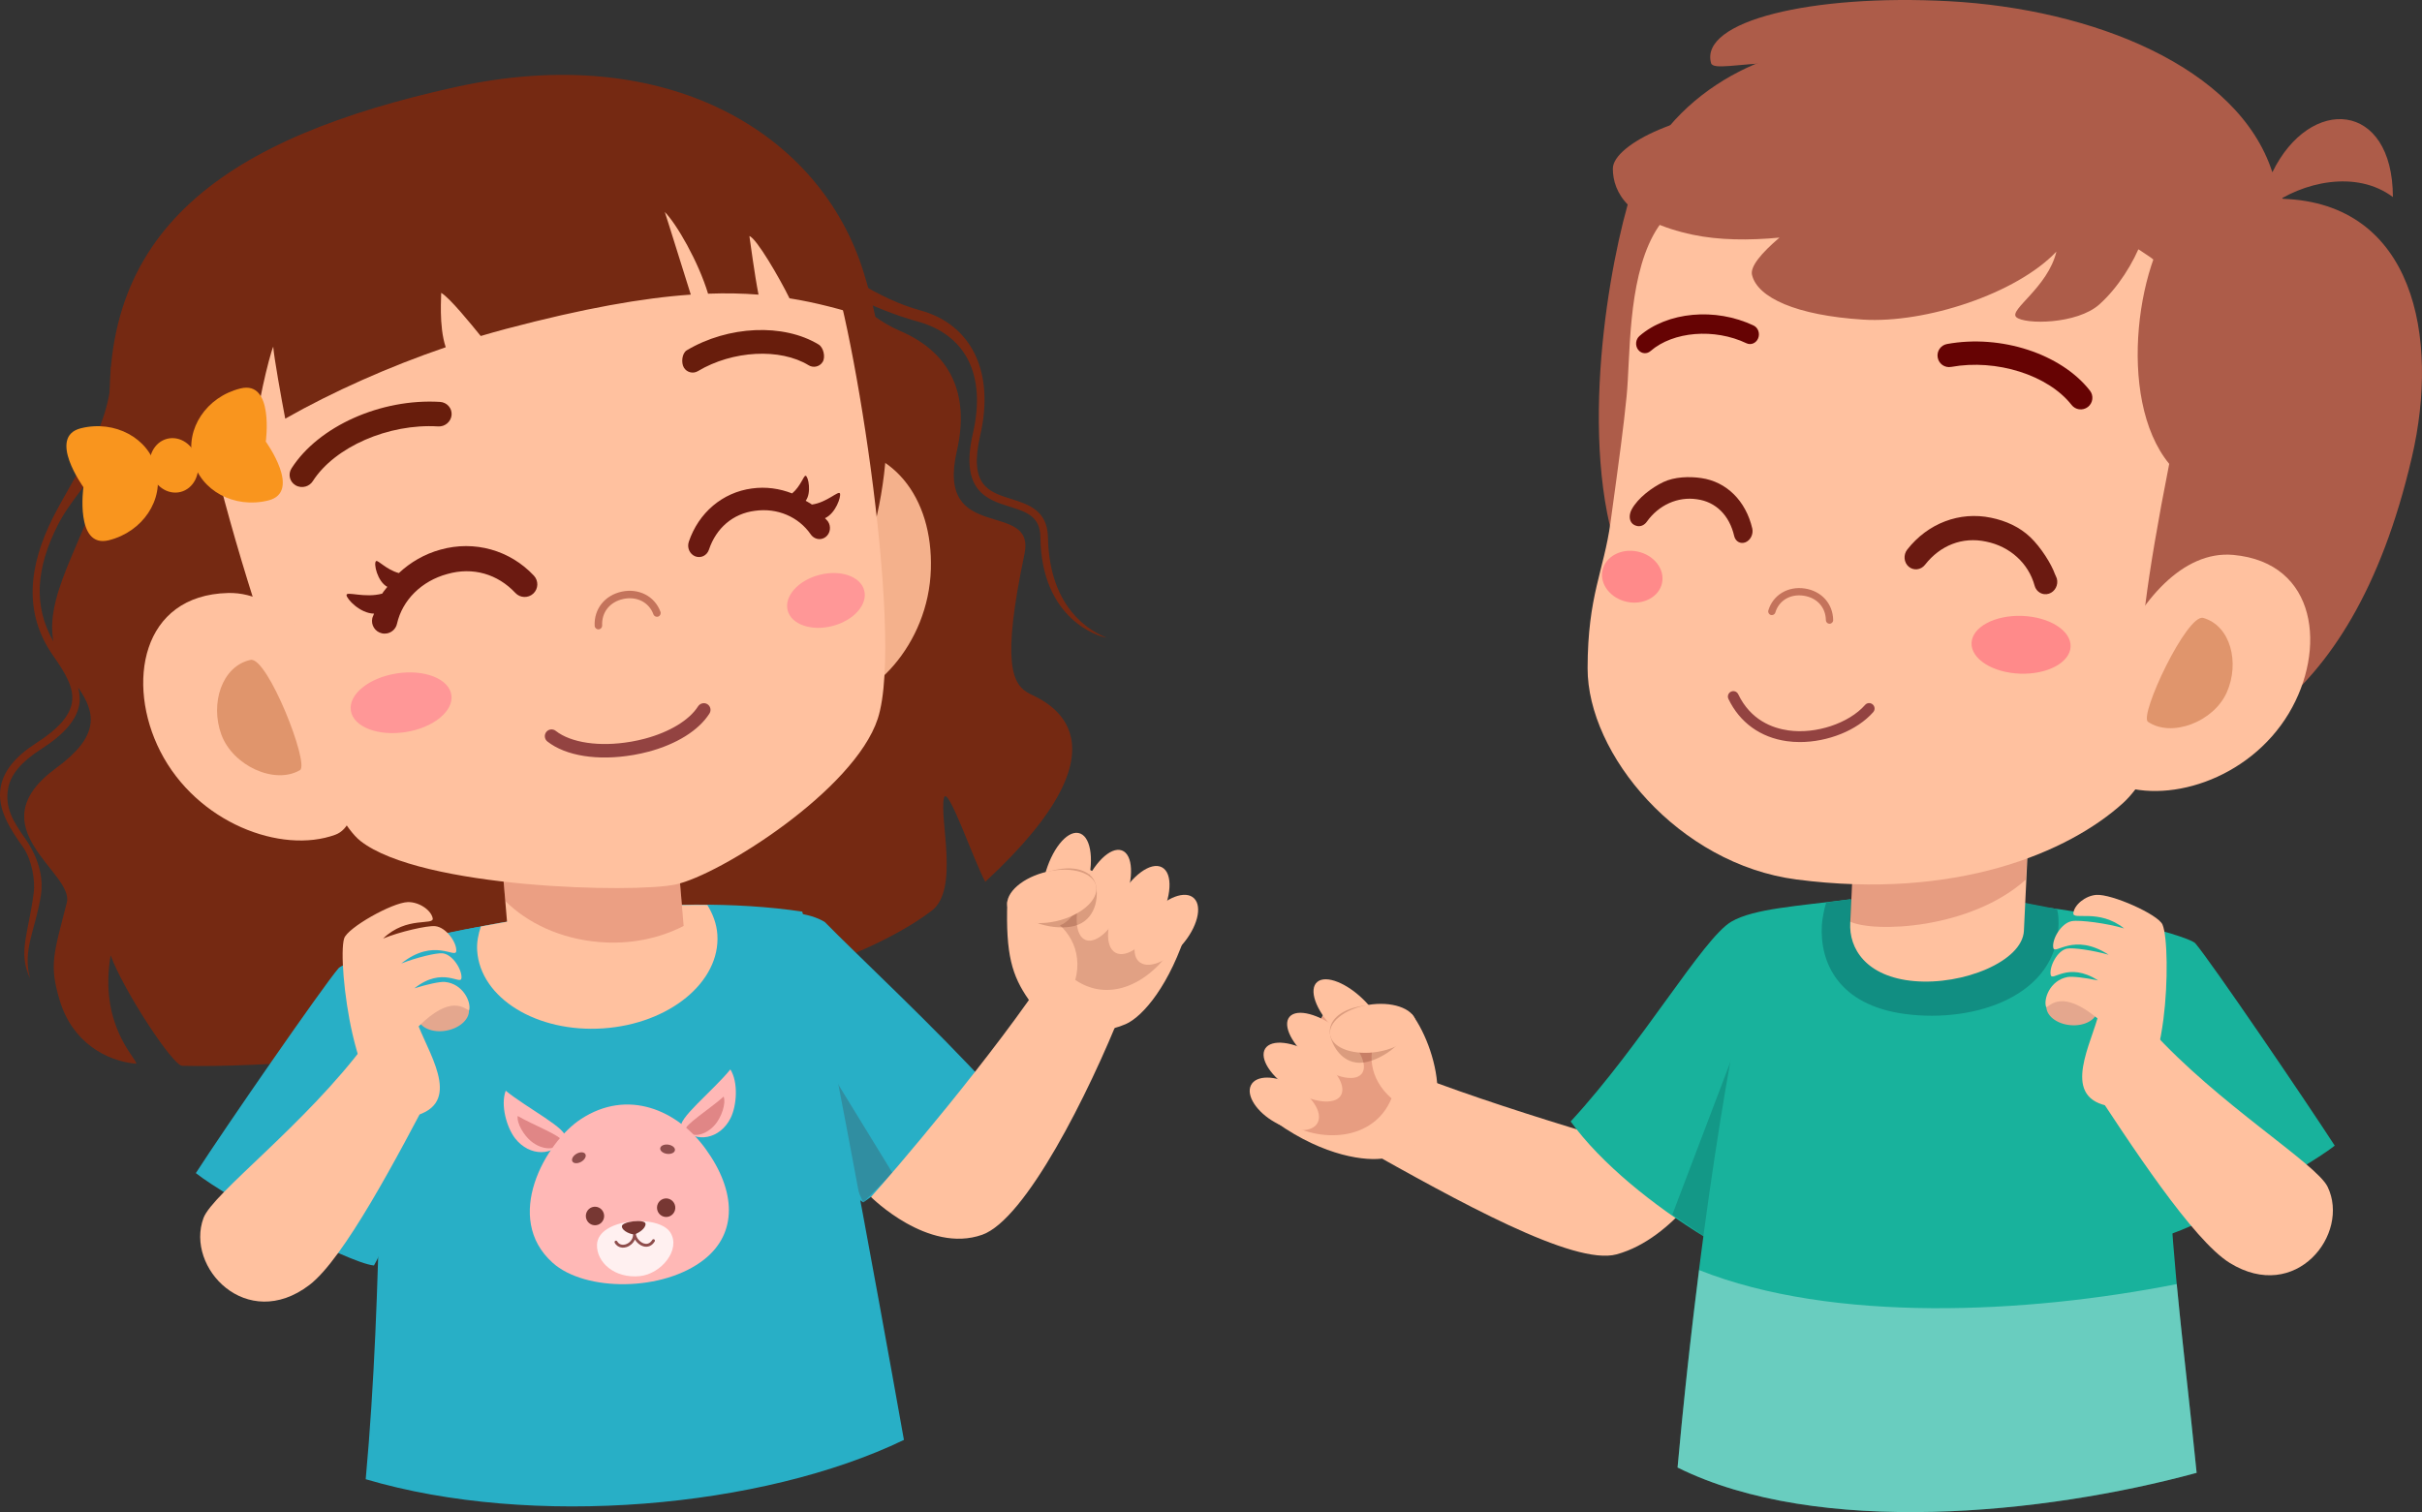 <svg width="450" height="281" viewBox="0 0 450 281" fill="none" xmlns="http://www.w3.org/2000/svg">
<rect x="0" y="0" width="450" height="281" fill="#333333" stroke="none"/>
<g clip-path="url(#clip0_2844_7400)">
<path d="M205.563 118.49C202.958 117.421 194.971 113.462 194.708 99.874C194.611 94.84 191.062 93.727 187.93 92.741C183.658 91.396 179.969 90.236 182.126 80.888C184.826 69.198 180.562 60.309 171.005 57.683C163.596 55.651 155.187 50.398 147.691 43.297C144.536 39.004 141.872 34.809 139.99 31.69C100.707 31.336 49.263 55.728 31.451 67.454L20.599 68.201C21.282 78.158 13.644 88.642 9.885 96.089C5.332 105.108 4.286 113.88 9.868 121.84C12.08 124.998 13.87 127.844 13.344 130.688C12.9 133.095 10.757 135.504 6.789 138.048C2.861 140.566 0.682 143.239 0.136 146.212C-0.639 150.406 1.996 154.168 4.317 157.482C5.953 159.821 6.55 163.733 6.274 165.861C5.254 173.712 3.299 176.888 5.582 181.833C4.148 176.402 6.572 172.923 7.604 166.336C7.99 163.877 7.66 160.053 4.614 155.73C2.45 152.659 0.854 150.074 1.513 146.5C1.984 143.942 3.954 141.584 7.539 139.284C11.911 136.479 14.194 133.837 14.723 130.972C14.922 129.889 14.786 128.824 14.525 127.766C17.799 132.496 18.61 136.745 10.429 142.732C-4.609 153.74 13.844 162.143 12.414 167.741C9.957 177.347 9.085 179.289 11.119 185.984C13.45 193.656 19.713 197.202 25.349 197.685C25.175 196.439 18.374 190.35 20.556 177.537C22.854 183.88 32.055 198.018 33.857 198.064C62.593 198.791 146.186 189.694 173.112 169.236C178.256 165.329 174.529 152.287 175.373 148.326C175.984 145.458 181.012 160.212 183.065 163.867C211.557 137.491 194.269 130.378 191.372 128.95C187.952 127.264 186.109 123.148 190.345 102.963C192.506 92.672 173.744 101.296 177.783 83.794C180.203 73.302 176.661 65.508 167.17 61.471C163.843 60.056 160.563 57.531 157.429 54.545C161.914 56.832 166.361 58.612 170.461 59.736C179.327 62.169 183.303 69.541 180.764 80.533C178.296 91.228 183.418 92.84 187.535 94.135C190.719 95.137 193.263 95.926 193.308 99.888C193.483 115.07 204.13 118.323 205.563 118.492V118.49ZM9.913 119.189C6.094 112.498 6.757 105.461 10.733 97.581C12.969 93.15 16.99 89.044 19.849 84.356C17.538 98.218 8.116 109.343 9.911 119.189H9.913Z" fill="#752912"/>
<path d="M183.847 202.078C177.975 207.537 166.837 219.124 160.384 223.445C155.183 219.861 145.025 212.663 144.108 211.942C137.431 197.546 134.551 169.191 134.457 168.402C146.647 169.312 150.339 169.612 153.231 171.329C159.163 177.399 173.863 191.071 183.847 202.078Z" fill="#28AFC6"/>
<path d="M36.388 218.002C41.881 209.465 59.992 183.321 62.884 179.947C63.969 178.681 78.587 173.675 90.802 171.985C87.997 178.633 74.924 225.937 69.48 235.168C64.604 234.708 42.347 222.706 36.387 218.002H36.388Z" fill="#28AFC6"/>
<path opacity="0.19" d="M165.844 218.006L160.384 223.445L153.454 208.001L148.602 189.872L165.844 218.006Z" fill="#540505"/>
<path d="M67.947 274.889C98.847 284.037 141.636 280.268 167.948 267.585C167.948 267.585 153.933 188.566 149.057 169.408C124.315 165.679 90.386 170.59 71.737 176.502C70.39 201.36 71.225 239.091 67.947 274.89V274.889Z" fill="#28AFC6"/>
<path d="M133.284 173.667C133.151 171.691 132.457 169.858 131.421 168.175C117.254 168.04 102.175 169.689 89.34 172.175C88.859 173.629 88.552 175.122 88.656 176.67C89.248 185.473 99.72 191.939 112.042 191.109C124.366 190.279 133.876 182.47 133.284 173.667Z" fill="#FFC19F"/>
<path d="M124.884 146.848L127.138 173.477C127.622 179.203 120.736 184.461 111.757 185.221C102.779 185.98 95.108 181.954 94.622 176.226L92.37 149.599L124.884 146.848Z" fill="#FFC19F"/>
<path opacity="0.19" d="M125.519 154.357L127.017 172.069C122.605 174.361 117.124 175.563 111.218 175.052C104.084 174.437 97.954 171.509 93.877 167.426L92.68 153.263C102.775 153.067 114.932 153.555 125.519 154.358V154.357Z" fill="#960C0C"/>
<path d="M135.701 198.733C137.218 201.151 136.883 205.5 135.739 207.786C133.794 211.667 129.311 212.565 126.671 209.566C125.488 208.222 132.569 202.626 135.701 198.733Z" fill="#FFB8B6"/>
<path d="M134.454 203.784C134.93 205.128 134.013 207.569 132.97 208.86C131.198 211.054 128.454 211.594 127.424 209.934C126.963 209.191 131.994 205.994 134.454 203.784Z" fill="#E08686"/>
<path d="M93.962 202.686C92.956 205.36 94.147 209.555 95.722 211.564C98.398 214.978 102.969 214.958 104.961 211.491C105.854 209.936 97.803 205.873 93.961 202.686H93.962Z" fill="#FFB8B6"/>
<path d="M96.187 207.387C95.988 208.799 97.372 211.007 98.649 212.062C100.821 213.856 103.617 213.835 104.297 212.002C104.601 211.182 99.037 209.057 96.186 207.385L96.187 207.387Z" fill="#E08686"/>
<path d="M102.689 234.674C108.722 240.075 123.263 240.083 130.889 234.01C136.971 229.168 136.839 221.392 131.074 213.466C125.865 206.304 116.64 202.237 107.915 207.973C101.287 212.329 93.384 226.343 102.689 234.674Z" fill="#FFB8B6"/>
<path d="M108.946 226.544C109.26 227.441 110.231 227.912 111.116 227.597C112.001 227.281 112.465 226.297 112.151 225.398C111.837 224.502 110.865 224.03 109.981 224.345C109.096 224.662 108.632 225.646 108.946 226.544Z" fill="#773733"/>
<path d="M122.167 225.003C122.48 225.901 123.453 226.372 124.338 226.056C125.222 225.739 125.686 224.755 125.372 223.857C125.058 222.959 124.087 222.488 123.202 222.804C122.316 223.12 121.853 224.104 122.167 225.003Z" fill="#773733"/>
<path d="M106.347 215.826C106.575 216.244 107.3 216.28 107.966 215.908C108.632 215.535 108.988 214.895 108.76 214.477C108.532 214.059 107.808 214.023 107.141 214.395C106.475 214.767 106.119 215.408 106.347 215.826Z" fill="#8E4D4C"/>
<path d="M122.668 213.387C122.61 213.861 123.173 214.325 123.93 214.422C124.685 214.52 125.345 214.215 125.404 213.743C125.462 213.27 124.898 212.807 124.142 212.709C123.387 212.612 122.728 212.915 122.668 213.387Z" fill="#8E4D4C"/>
<path d="M110.922 231.304C110.818 234.57 114.177 237.624 118.876 237.146C122.83 236.744 126.535 232.262 124.565 229.063C122.401 225.545 111.077 226.397 110.922 231.305V231.304Z" fill="#FFF0F0"/>
<path d="M115.593 231.852C115.855 231.873 116.132 231.84 116.415 231.75C117.051 231.546 117.661 231.042 117.961 230.347C118.306 230.916 118.87 231.404 119.49 231.597C120.348 231.862 121.133 231.535 121.646 230.697C121.724 230.571 121.684 230.404 121.56 230.325C121.436 230.247 121.271 230.285 121.193 230.411C120.705 231.209 120.082 231.214 119.647 231.08C118.914 230.852 118.261 230.091 118.159 229.397C118.159 229.31 118.154 229.221 118.144 229.13C118.129 228.988 118.014 228.884 117.869 228.888C117.73 228.893 117.618 229.006 117.611 229.147C117.607 229.239 117.613 229.332 117.626 229.427C117.615 230.368 116.934 231.016 116.255 231.235C115.731 231.401 115.041 231.349 114.682 230.693C114.61 230.56 114.446 230.518 114.319 230.588C114.19 230.661 114.144 230.825 114.215 230.955C114.509 231.49 115.01 231.804 115.593 231.852Z" fill="#8E4D4C"/>
<path d="M115.542 227.909C115.602 228.845 117.439 229.482 117.903 229.371C118.471 229.236 119.997 228.353 119.937 227.416C119.876 226.48 115.482 226.972 115.542 227.909Z" fill="#773733"/>
<path d="M172.954 105.769C172.53 119.85 161.91 130.772 152.271 131.343C142.632 131.911 138.452 121.269 137.3 108.016C136.151 94.764 143.031 83.525 152.674 82.988C165.855 82.257 173.351 92.536 172.954 105.769Z" fill="#F4B18C"/>
<path d="M20.764 81.204C25.802 131.369 69.76 155.8 110.996 146.943C152.231 138.087 174.903 97.457 160.474 50.652C152.463 24.665 123.846 7.49 84.506 16.205C42.633 25.482 16.857 42.316 20.764 81.204Z" fill="#752912"/>
<path d="M36.872 66.63C34.917 75.698 56.349 147.917 66.957 156.269C78.209 165.13 117.904 166.002 125.533 164.363C133.707 162.607 158.722 146.886 163.087 133.554C168.25 117.778 157.681 54.278 153.414 47.119C138.993 22.937 116.115 26.932 86.44 33.305C58.679 39.268 41.943 43.102 36.871 66.63H36.872Z" fill="#FFC19F"/>
<path d="M29.777 139.618C36.572 152.939 52.274 158.781 62.302 155.121C72.33 151.459 61.83 109.742 42.392 110.197C26.204 110.575 23.39 127.096 29.777 139.618Z" fill="#FFC19F"/>
<path d="M41.124 136.502C43.241 142.296 51.043 145.872 55.734 143.117C57.565 142.044 49.689 121.947 46.545 122.631C41.231 123.791 39.007 130.707 41.123 136.502H41.124Z" fill="#E0956C"/>
<path d="M65.188 132.074C65.664 135.081 70.23 136.858 75.387 136.041C80.541 135.225 84.336 132.126 83.861 129.119C83.384 126.112 78.819 124.335 73.663 125.151C68.506 125.968 64.713 129.067 65.188 132.074Z" fill="#FF9797"/>
<path d="M146.347 113.441C147.033 116.06 150.772 117.35 154.7 116.323C158.625 115.296 161.255 112.339 160.569 109.72C159.883 107.101 156.142 105.811 152.217 106.838C148.289 107.865 145.662 110.822 146.347 113.441Z" fill="#FF9797"/>
<path d="M111.33 116.942C111.658 116.871 111.893 116.573 111.879 116.228C111.763 113.779 113.305 111.847 115.808 111.309C118.325 110.769 120.574 111.917 121.406 114.167C121.54 114.527 121.941 114.711 122.301 114.578C122.661 114.445 122.845 114.044 122.712 113.684C121.648 110.802 118.688 109.266 115.515 109.948C112.361 110.626 110.34 113.176 110.486 116.294C110.504 116.678 110.831 116.974 111.215 116.957L111.33 116.942Z" fill="#C4735B"/>
<path d="M56.787 90.407C57.322 90.249 57.804 89.907 58.122 89.408C62.193 83.055 72.187 78.68 81.392 79.243C82.67 79.328 83.8 78.37 83.906 77.106C84.006 75.85 83.045 74.767 81.755 74.686C70.773 74.021 59.166 79.215 54.166 87.037C53.479 88.113 53.806 89.516 54.898 90.171C55.483 90.525 56.17 90.589 56.787 90.407Z" fill="#681D0C"/>
<path d="M151.577 68.127C152.092 68.032 152.563 67.73 152.855 67.247C153.401 66.352 153.002 64.573 152.106 64.027C145.593 60.056 135.288 60.51 127.603 65.095C126.701 65.636 126.524 67.412 127.063 68.312C127.604 69.215 128.773 69.509 129.669 68.968C136.107 65.115 144.953 64.646 150.244 67.878C150.658 68.131 151.132 68.208 151.577 68.126V68.127Z" fill="#681D0C"/>
<path d="M135.144 26.439C122.62 23.595 101.383 26.12 83.038 30.967C63.095 36.238 43.288 44.445 34.261 54.438C28.289 61.048 29.1 98.361 31.81 94.558C34.913 90.206 40.476 85.579 47.471 81.12C47.365 77.012 50.072 65.975 50.766 64.421C50.931 66.562 52.253 73.901 52.996 77.8C61.874 72.762 72.339 68.109 82.815 64.528C81.475 60.529 82.038 54.704 81.972 54.423C83.54 55.303 87.585 60.312 89.316 62.441C90.909 61.966 92.496 61.52 94.067 61.104C108.489 57.293 119.4 55.371 128.347 54.749C124.424 42.335 123.284 38.433 123.437 39.31C125.708 41.553 129.78 48.687 131.555 54.576C134.93 54.453 138.024 54.523 140.93 54.752C140.194 51.029 139.395 44.903 139.235 43.871C140.542 44.245 144.877 51.739 146.688 55.435C151.646 56.225 156.201 57.465 160.944 58.929C166.124 60.529 145.24 28.732 135.145 26.439H135.144Z" fill="#752912"/>
<path d="M15.498 90.52C15.498 90.52 13.911 101.968 20.221 100.395C26.531 98.82 30.485 92.885 29.05 87.138C27.616 81.392 21.337 78.011 15.026 79.586C8.715 81.159 15.496 90.521 15.496 90.521L15.498 90.52Z" fill="#F9951E"/>
<path d="M49.382 82.064C49.382 82.064 56.163 91.425 49.852 93C43.541 94.573 37.263 91.192 35.828 85.446C34.394 79.699 38.347 73.764 44.658 72.191C50.969 70.616 49.382 82.064 49.382 82.064Z" fill="#F9951E"/>
<path d="M36.657 85.394C37.339 88.125 35.944 90.823 33.541 91.423C31.138 92.022 28.636 90.296 27.955 87.565C27.273 84.834 28.669 82.134 31.072 81.536C33.475 80.937 35.976 82.663 36.657 85.394Z" fill="#F9951E"/>
<path d="M131.439 130.868C130.877 130.502 130.096 130.67 129.707 131.249C128.065 133.839 124.395 136.043 119.841 137.263C119.033 137.48 118.19 137.664 117.331 137.816L117.149 137.845C111.409 138.825 106.081 138.048 103.246 135.814C102.702 135.386 101.897 135.495 101.495 136.028C101.069 136.563 101.158 137.357 101.695 137.79C105.115 140.482 111.057 141.424 117.571 140.315L117.761 140.285C118.707 140.119 119.628 139.918 120.521 139.679C125.705 138.29 129.825 135.735 131.816 132.592C132.187 132.007 132.013 131.231 131.437 130.869L131.439 130.868Z" fill="#934341"/>
<path d="M127.97 100.699C129.803 95.254 134.265 91.5 139.7 90.774C142.307 90.411 144.855 90.786 147.172 91.692C148.781 90.35 149.323 88.322 149.687 88.413C150.208 88.545 150.793 91.621 149.693 93.06C150.073 93.304 150.491 93.481 150.849 93.763C153.654 93.382 155.828 91.076 156.064 91.712C156.281 92.306 155.287 95.37 153.279 96.297C153.445 96.508 153.663 96.658 153.817 96.882C154.467 97.82 154.278 99.128 153.398 99.796C153.169 99.97 152.916 100.084 152.652 100.141C151.911 100.301 151.106 99.998 150.629 99.301C148.367 96.025 144.407 94.346 140.29 94.921C136.162 95.437 133.062 98.135 131.713 102.159C131.347 103.242 130.219 103.787 129.184 103.391C128.151 102.986 127.611 101.785 127.973 100.699H127.97Z" fill="#6B1A11"/>
<path d="M99.199 106.979C94.732 102.212 88.153 100.389 81.874 102.13C78.856 102.949 76.235 104.502 74.106 106.497C71.739 105.851 70.229 104.012 69.873 104.272C69.361 104.647 70.111 108.082 71.965 109.059C71.659 109.484 71.281 109.859 71.017 110.312C67.772 111.205 64.351 109.825 64.381 110.588C64.411 111.299 66.883 113.997 69.5 114.034C69.415 114.327 69.244 114.581 69.176 114.88C68.888 116.145 69.685 117.405 70.952 117.689C71.281 117.765 71.609 117.765 71.923 117.703C72.807 117.529 73.552 116.848 73.76 115.914C74.757 111.505 78.335 107.963 83.103 106.671C87.856 105.312 92.468 106.671 95.761 110.195C96.65 111.143 98.133 111.187 99.087 110.306C100.035 109.418 100.085 107.933 99.199 106.98V106.979Z" fill="#6B1A11"/>
<path d="M208.566 187.433C209.039 186.238 196.031 178.657 195.33 179.734C184.847 195.848 165.517 218.378 161.823 222.433C161.823 222.433 172.399 233.042 182.499 229.457C190.541 226.601 202.26 203.33 208.566 187.433Z" fill="#FFC19F"/>
<path d="M187.156 167.55C186.84 177.368 188.009 181.312 191.134 185.781C195.34 191.794 203.227 192.893 209.147 190.317C212.385 188.907 217.418 182.943 220.66 172.446C214.814 170.512 205.479 161.132 195.711 159.287C195.77 164.045 189.596 166.03 187.158 167.552L187.156 167.55Z" fill="#FFC19F"/>
<path opacity="0.2" d="M199.784 182.11C207.488 187.294 216.064 180.704 219.048 173.666C217.249 173.097 205.39 164.608 201.152 161.359C194.472 162.088 196.065 170.335 193.822 169.912C198.247 171.856 201.298 176.49 199.785 182.111L199.784 182.11Z" fill="#6D261D"/>
<path d="M201.302 165.011C199.459 169.611 199.662 173.948 201.755 174.697C203.85 175.445 207.042 172.323 208.886 167.722C210.729 163.121 210.526 158.784 208.431 158.035C206.338 157.287 203.144 160.409 201.301 165.011H201.302Z" fill="#FFC19F"/>
<path d="M194.108 162.699C192.867 167.463 193.653 171.647 195.861 172.045C198.071 172.443 200.867 168.904 202.107 164.141C203.346 159.378 202.561 155.193 200.352 154.795C198.142 154.398 195.346 157.936 194.106 162.699H194.108Z" fill="#FFC19F"/>
<path d="M207.833 167.104C205.455 171.488 205.205 175.943 207.276 177.053C209.347 178.165 212.956 175.512 215.335 171.128C217.713 166.743 217.963 162.289 215.892 161.177C213.821 160.066 210.213 162.72 207.833 167.104Z" fill="#FFC19F"/>
<path d="M213.806 169.969C210.963 173.202 209.955 177.086 211.555 178.645C213.155 180.203 216.756 178.845 219.6 175.612C222.443 172.378 223.451 168.494 221.851 166.934C220.251 165.376 216.65 166.734 213.806 169.967V169.969Z" fill="#FFC19F"/>
<path opacity="0.21" d="M203.674 164.744C204.131 167.421 203.235 171.579 198.875 172.225C194.841 172.823 189.387 170.948 188.93 168.27C188.473 165.593 191.603 162.643 195.921 161.682C200.24 160.722 203.217 162.066 203.674 164.744Z" fill="#541000"/>
<path d="M203.675 164.744C204.11 167.29 200.765 170.178 196.204 171.192C191.644 172.208 187.595 170.966 187.16 168.419C186.725 165.872 190.07 162.984 194.63 161.97C199.191 160.955 203.24 162.196 203.675 164.744Z" fill="#FFC19F"/>
<path d="M81.033 201.258C81.615 200.149 68.716 192.868 67.971 193.873C56.824 208.896 39.501 221.791 37.812 226.339C34.387 235.569 45.84 247.627 57.453 238.818C63.912 233.92 73.763 215.122 81.033 201.258Z" fill="#FFC19F"/>
<path d="M87.098 187.442C87.428 189.207 85.574 191.033 82.958 191.521C80.343 192.008 77.955 190.972 77.626 189.207C77.297 187.44 79.151 185.614 81.767 185.126C84.382 184.639 86.77 185.675 87.1 187.442H87.098Z" fill="#E4A78E"/>
<path d="M82.201 177.153C81.043 177.046 77.304 177.965 74.551 179.047C80.684 174.166 84.632 178.232 84.769 176.754C84.912 175.203 82.911 172.299 80.838 172.108C79.374 171.972 74.176 173.16 71.183 174.413C75.553 170.166 80.684 172.06 80.395 170.639C80.085 169.114 77.867 167.597 75.786 167.639C72.905 167.698 64.566 172.411 63.944 174.382C63.23 176.638 63.888 185.153 65.479 192.099C67.328 200.175 70.887 208.575 75.967 207.627C86.152 205.729 80.214 196.794 77.781 190.739C83.867 184.657 86.32 187.507 87.162 187.754C87.596 186.259 86.032 182.77 82.628 182.476C81.737 182.398 79.314 182.925 76.99 183.664C82.283 179.477 85.609 183.192 85.74 181.762C85.884 180.212 84.087 177.328 82.203 177.153H82.201Z" fill="#FFC19F"/>
<path d="M433.788 212.903C428.495 204.715 410.68 178.524 407.88 175.298C406.829 174.088 392.364 170.144 380.377 168.664C383.051 175.058 395.807 221.062 401.043 229.921C405.844 229.414 427.872 217.528 433.789 212.903H433.788Z" fill="#18B29C"/>
<path d="M252.553 212.943C252.07 210.332 257.455 199.687 259.441 198.37C278.642 206.176 306.732 213.878 318.372 217.433C318.372 217.433 311.18 230.136 300.363 233.099C292.428 235.271 270.827 223.194 252.554 212.943H252.553Z" fill="#FFC19F"/>
<path d="M321.681 171.272C325.857 168.831 334.027 168.389 343.852 167.103C343.518 167.872 327.382 214.309 316.79 229.917C307.184 224.035 297.442 216.187 291.824 208.408C305.177 193.945 316.391 174.363 321.681 171.272Z" fill="#18B29C"/>
<path opacity="0.23" d="M324.945 235.439L310.717 225.715L322.424 194.924L332.508 205.909L324.945 235.439Z" fill="#013F3D"/>
<path d="M408.127 273.702C379.912 281.385 337.739 285.677 311.687 272.712C315.288 232.738 321.231 193.423 327.234 169.893C338.235 168.623 356.476 165.642 366.053 166.466C380.077 167.671 396.558 172.877 405.201 175.323C404.51 186.433 402.488 204.995 402.964 217.357C403.684 236.021 405.877 251.283 408.127 273.701V273.702Z" fill="#18B29C"/>
<path opacity="0.35" d="M315.691 236.019C314.181 247.9 312.81 260.243 311.687 272.713C337.74 285.678 379.912 281.387 408.127 273.704C406.767 260.177 405.437 249.261 404.432 238.626C376.493 244.141 340.591 245.922 315.69 236.02L315.691 236.019Z" fill="white"/>
<path d="M382.476 171.622C382.494 169.905 382.25 169.241 382.174 168.938C376.407 167.867 370.368 166.432 364.837 166.104C358.397 165.721 348.971 166.357 339.31 167.713C338.877 168.986 338.552 170.991 338.499 171.877C338.072 178.898 341.615 186.818 354.009 188.441C367.066 190.152 382.34 184.998 382.476 171.622Z" fill="#118E82"/>
<path d="M345.026 145.008L343.774 171.432C343.474 176.286 346.746 181.527 355.63 182.32C364.725 183.129 375.769 178.644 376.037 172.962L377.29 146.537L345.026 145.008Z" fill="#FFC19F"/>
<path opacity="0.19" d="M344.631 153.676L343.691 171.247C348.127 173.381 366.071 172.713 376.389 163.463L377.089 151.586C367.096 151.702 355.081 152.557 344.63 153.676H344.631Z" fill="#820303"/>
<path d="M387.496 199.924C386.817 198.885 398.839 190.491 399.668 191.41C412.075 205.157 430.367 216.222 432.462 220.543C436.711 229.315 426.569 242.28 414.291 234.701C407.463 230.486 395.973 212.895 387.496 199.924Z" fill="#FFC19F"/>
<path d="M380.212 186.883C380.055 188.655 382.054 190.279 384.679 190.511C387.302 190.744 389.557 189.495 389.713 187.725C389.869 185.954 387.87 184.329 385.246 184.097C382.622 183.864 380.368 185.113 380.212 186.883Z" fill="#E4A78E"/>
<path d="M384.063 176.281C385.193 176.066 388.964 176.617 391.78 177.422C385.275 173.193 381.767 177.575 381.493 176.13C381.205 174.617 382.901 171.565 384.927 171.181C386.355 170.909 391.592 171.586 394.658 172.538C389.95 168.767 385.073 171.12 385.223 169.693C385.384 168.161 387.425 166.457 389.481 166.301C392.326 166.085 400.989 169.94 401.789 171.823C402.706 173.978 402.863 182.431 401.955 189.425C400.898 197.56 398.187 206.173 393.091 205.72C382.875 204.814 387.88 195.45 389.705 189.25C383.133 183.833 380.985 186.874 380.179 187.196C379.61 185.764 380.821 182.179 384.147 181.564C385.017 181.403 387.454 181.693 389.816 182.201C384.205 178.577 381.278 182.551 381.012 181.157C380.726 179.644 382.222 176.63 384.063 176.28V176.281Z" fill="#FFC19F"/>
<path d="M448.114 84.996C436.61 134.43 409.839 141.737 390.946 144.783C368.575 148.39 314.895 133.477 302.657 108.084C292.828 87.689 298.048 53.593 302.381 38.155C308.085 17.834 327.452 8.777 341.837 8.343C373.166 7.398 411.133 21.926 424.156 36.945C448.426 37.782 453.342 62.53 448.115 84.996H448.114Z" fill="#AD5C49"/>
<path d="M417.755 82.96C418.558 89.641 405.997 138.713 394.503 149.187C384.413 158.381 363.438 167.304 333.794 163.44C311.884 160.584 294.943 140.164 294.971 124.171C294.994 110.653 297.977 106.151 299.221 97.113C300.902 84.912 301.663 79.272 302.221 73.62C302.931 66.425 302.369 52.552 307.194 43.676C315.516 28.365 340.842 31.599 369.933 36.799C404.343 42.948 414.849 58.767 417.756 82.958L417.755 82.96Z" fill="#FFC19F"/>
<path d="M403.034 86.201C398.769 107.778 397.108 121.549 398.403 122.649C408.075 124.131 428.108 100.818 431.602 78.024C435.604 51.92 423.198 40.267 405.443 38.87C397.227 46.883 392.998 73.986 403.034 86.2V86.201Z" fill="#AD5C49"/>
<path d="M425.265 132.548C417.784 145.049 402.136 149.695 392.63 145.476C383.125 141.258 396.076 101.4 414.938 103.121C430.647 104.554 432.296 120.798 425.263 132.548H425.265Z" fill="#FFC19F"/>
<path d="M413.727 128.669C411.288 134.161 403.469 137.123 399.091 134.139C397.384 132.975 406.359 113.957 409.369 114.83C414.46 116.307 416.165 123.176 413.727 128.669Z" fill="#E0956C"/>
<path d="M384.711 120.156C384.604 123.12 380.398 125.374 375.314 125.191C370.232 125.007 366.198 122.456 366.306 119.492C366.413 116.529 370.62 114.273 375.702 114.457C380.786 114.64 384.819 117.192 384.712 120.156H384.711Z" fill="#FF8A8A"/>
<path d="M308.802 108.348C308.253 110.926 305.329 112.49 302.273 111.839C299.219 111.188 297.188 108.569 297.737 105.989C298.287 103.41 301.211 101.847 304.265 102.497C307.321 103.147 309.351 105.768 308.802 108.346V108.348Z" fill="#FF8A8A"/>
<path d="M339.818 115.907C339.495 115.859 339.246 115.584 339.241 115.247C339.205 112.857 337.588 111.074 335.121 110.704C332.64 110.332 330.524 111.585 329.852 113.823C329.744 114.181 329.364 114.385 329.007 114.279C328.647 114.171 328.444 113.793 328.552 113.434C329.41 110.568 332.195 108.892 335.321 109.362C338.43 109.828 340.549 112.184 340.598 115.225C340.603 115.6 340.305 115.908 339.93 115.915L339.818 115.907Z" fill="#C4735B"/>
<path d="M305.576 65.637C305.109 65.623 304.652 65.392 304.339 64.964C303.776 64.191 303.897 63.061 304.608 62.441C309.796 57.932 318.711 57.116 325.819 60.496C326.653 60.895 327.028 61.952 326.661 62.862C326.292 63.772 325.313 64.183 324.488 63.79C318.538 60.959 310.871 61.577 306.658 65.241C306.336 65.52 305.954 65.647 305.576 65.635V65.637Z" fill="#660303"/>
<path d="M386.271 76.058C385.742 75.978 385.248 75.706 384.895 75.254C380.543 69.7 370.937 66.656 362.533 68.183C361.321 68.4 360.233 67.614 360.018 66.441C359.803 65.266 360.584 64.14 361.756 63.928C371.773 62.099 382.945 65.748 388.298 72.584C389.037 73.525 388.871 74.884 387.932 75.622C387.44 76.002 386.839 76.142 386.27 76.056L386.271 76.058Z" fill="#660303"/>
<path d="M362.083 0.222C388.796 1.656 415.881 12.432 422.196 32.015C429.215 17.63 444.575 18.778 444.592 36.617C437.787 31.522 427.807 33.785 421.642 38.347C416.336 43.039 374.847 25.835 356.354 16.908C336.298 7.226 318.637 14.276 317.917 11.742C315.687 3.898 336.666 -1.142 362.084 0.222H362.083Z" fill="#AD5C49"/>
<path d="M327.212 20.312C363.857 20.52 392.83 27.834 398.314 34.421C401.599 38.366 396.932 50.39 390.069 56.557C385.909 60.299 376.133 60.335 374.613 58.927C373.173 57.594 380.48 53.439 382.074 46.757C374.628 54.609 357.698 60.12 346.139 59.394C333.787 58.617 326.531 55.329 325.518 51.084C325.149 49.535 327.28 46.999 330.626 44.155C324.956 44.698 319.342 44.636 314.564 43.629C302.452 41.075 299.689 35.724 299.661 31.36C299.63 26.765 313.468 20.234 327.212 20.312Z" fill="#AD5C49"/>
<path d="M334.409 137.898C333.595 137.898 332.791 137.846 332.002 137.736C327.091 137.053 323.231 134.263 321.139 129.886C320.894 129.381 321.107 128.777 321.612 128.536C322.118 128.295 322.71 128.505 322.955 129.01C325.26 133.817 329.303 135.32 332.287 135.734C337.379 136.464 343.521 134.412 346.522 131.006C346.885 130.576 347.524 130.544 347.95 130.915C348.369 131.286 348.408 131.922 348.037 132.341C345.038 135.743 339.591 137.898 334.41 137.898H334.409Z" fill="#934341"/>
<path d="M325.569 98.217C324.373 93.061 320.768 89.515 316.095 88.842C313.854 88.506 311.077 88.609 309.025 89.593C306.928 90.6 304.338 92.516 303.172 94.652C302.647 95.612 302.641 96.742 303.359 97.372C303.546 97.537 303.763 97.62 303.983 97.698C304.722 97.959 305.5 97.621 305.966 96.96C308.172 93.847 311.74 92.243 315.278 92.777C318.831 93.254 321.33 95.802 322.207 99.611C322.445 100.637 323.388 101.15 324.317 100.772C325.244 100.386 325.803 99.245 325.569 98.217Z" fill="#6B1A11"/>
<path d="M354.361 102.127C358.192 97.23 364.102 95.002 369.919 96.211C372.714 96.775 375.275 97.96 377.227 99.829C379.223 101.737 381.138 104.813 381.813 106.717C381.91 106.99 382.075 107.223 382.153 107.505C382.48 108.696 381.819 109.962 380.676 110.327C380.38 110.423 380.081 110.448 379.79 110.411C378.977 110.308 378.261 109.711 378.024 108.83C376.89 104.676 373.445 101.541 369.03 100.652C364.624 99.697 360.486 101.337 357.66 104.957C356.898 105.931 355.547 106.082 354.631 105.307C353.721 104.524 353.601 103.105 354.361 102.127Z" fill="#6B1A11"/>
<path d="M262.334 188.457C264.911 191.915 267.198 198.051 267.081 203.235C266.924 210.215 263.297 214.153 257.251 215.234C253.944 215.827 246.161 214.975 237.182 208.632C240.791 204.019 242.457 190.773 249.22 184.162C251.685 187.96 259.604 188.539 262.336 188.457H262.334Z" fill="#FFC19F"/>
<path opacity="0.19" d="M258.538 204.117C255.173 212.285 244.852 212.391 238.776 208.393C239.901 206.993 241.509 193.065 246.003 188.671C251.677 185.724 254.765 193.094 256.318 191.576C253.839 195.449 254.374 200.463 258.537 204.117H258.538Z" fill="#820303"/>
<path d="M248.775 191.364C252.466 194.3 254.339 197.981 252.961 199.585C251.582 201.19 247.472 200.111 243.781 197.176C240.09 194.24 238.215 190.559 239.595 188.954C240.974 187.349 245.084 188.428 248.775 191.364Z" fill="#FFC19F"/>
<path d="M253.634 186.066C256.904 189.42 258.224 193.249 256.585 194.618C254.946 195.987 250.968 194.378 247.699 191.024C244.43 187.669 243.11 183.841 244.749 182.472C246.388 181.102 250.365 182.711 253.634 186.066Z" fill="#FFC19F"/>
<path d="M244.161 195.935C248.038 198.343 250.254 201.773 249.11 203.594C247.966 205.417 243.896 204.94 240.019 202.531C236.14 200.123 233.924 196.693 235.069 194.872C236.213 193.051 240.284 193.527 244.161 195.935Z" fill="#FFC19F"/>
<path d="M240.341 201.697C243.768 203.611 245.778 206.705 244.83 208.607C243.882 210.508 240.337 210.497 236.912 208.583C233.485 206.666 231.475 203.574 232.423 201.672C233.37 199.77 236.916 199.782 240.341 201.697Z" fill="#FFC19F"/>
<path opacity="0.21" d="M247.163 192.463C247.727 194.985 250.017 198.321 254.088 197.317C257.855 196.388 261.979 192.769 261.415 190.247C260.852 187.725 257.032 186.258 252.883 186.97C248.735 187.682 246.6 189.941 247.163 192.462V192.463Z" fill="#541000"/>
<path d="M247.164 192.463C247.7 194.861 251.686 196.197 256.067 195.444C260.448 194.692 263.564 192.138 263.027 189.739C262.491 187.341 258.505 186.006 254.124 186.758C249.743 187.51 246.627 190.064 247.164 192.463Z" fill="#FFC19F"/>
</g>
<defs>
<clipPath id="clip0_2844_7400">
<rect width="450" height="281" fill="white"/>
</clipPath>
</defs>
</svg>
